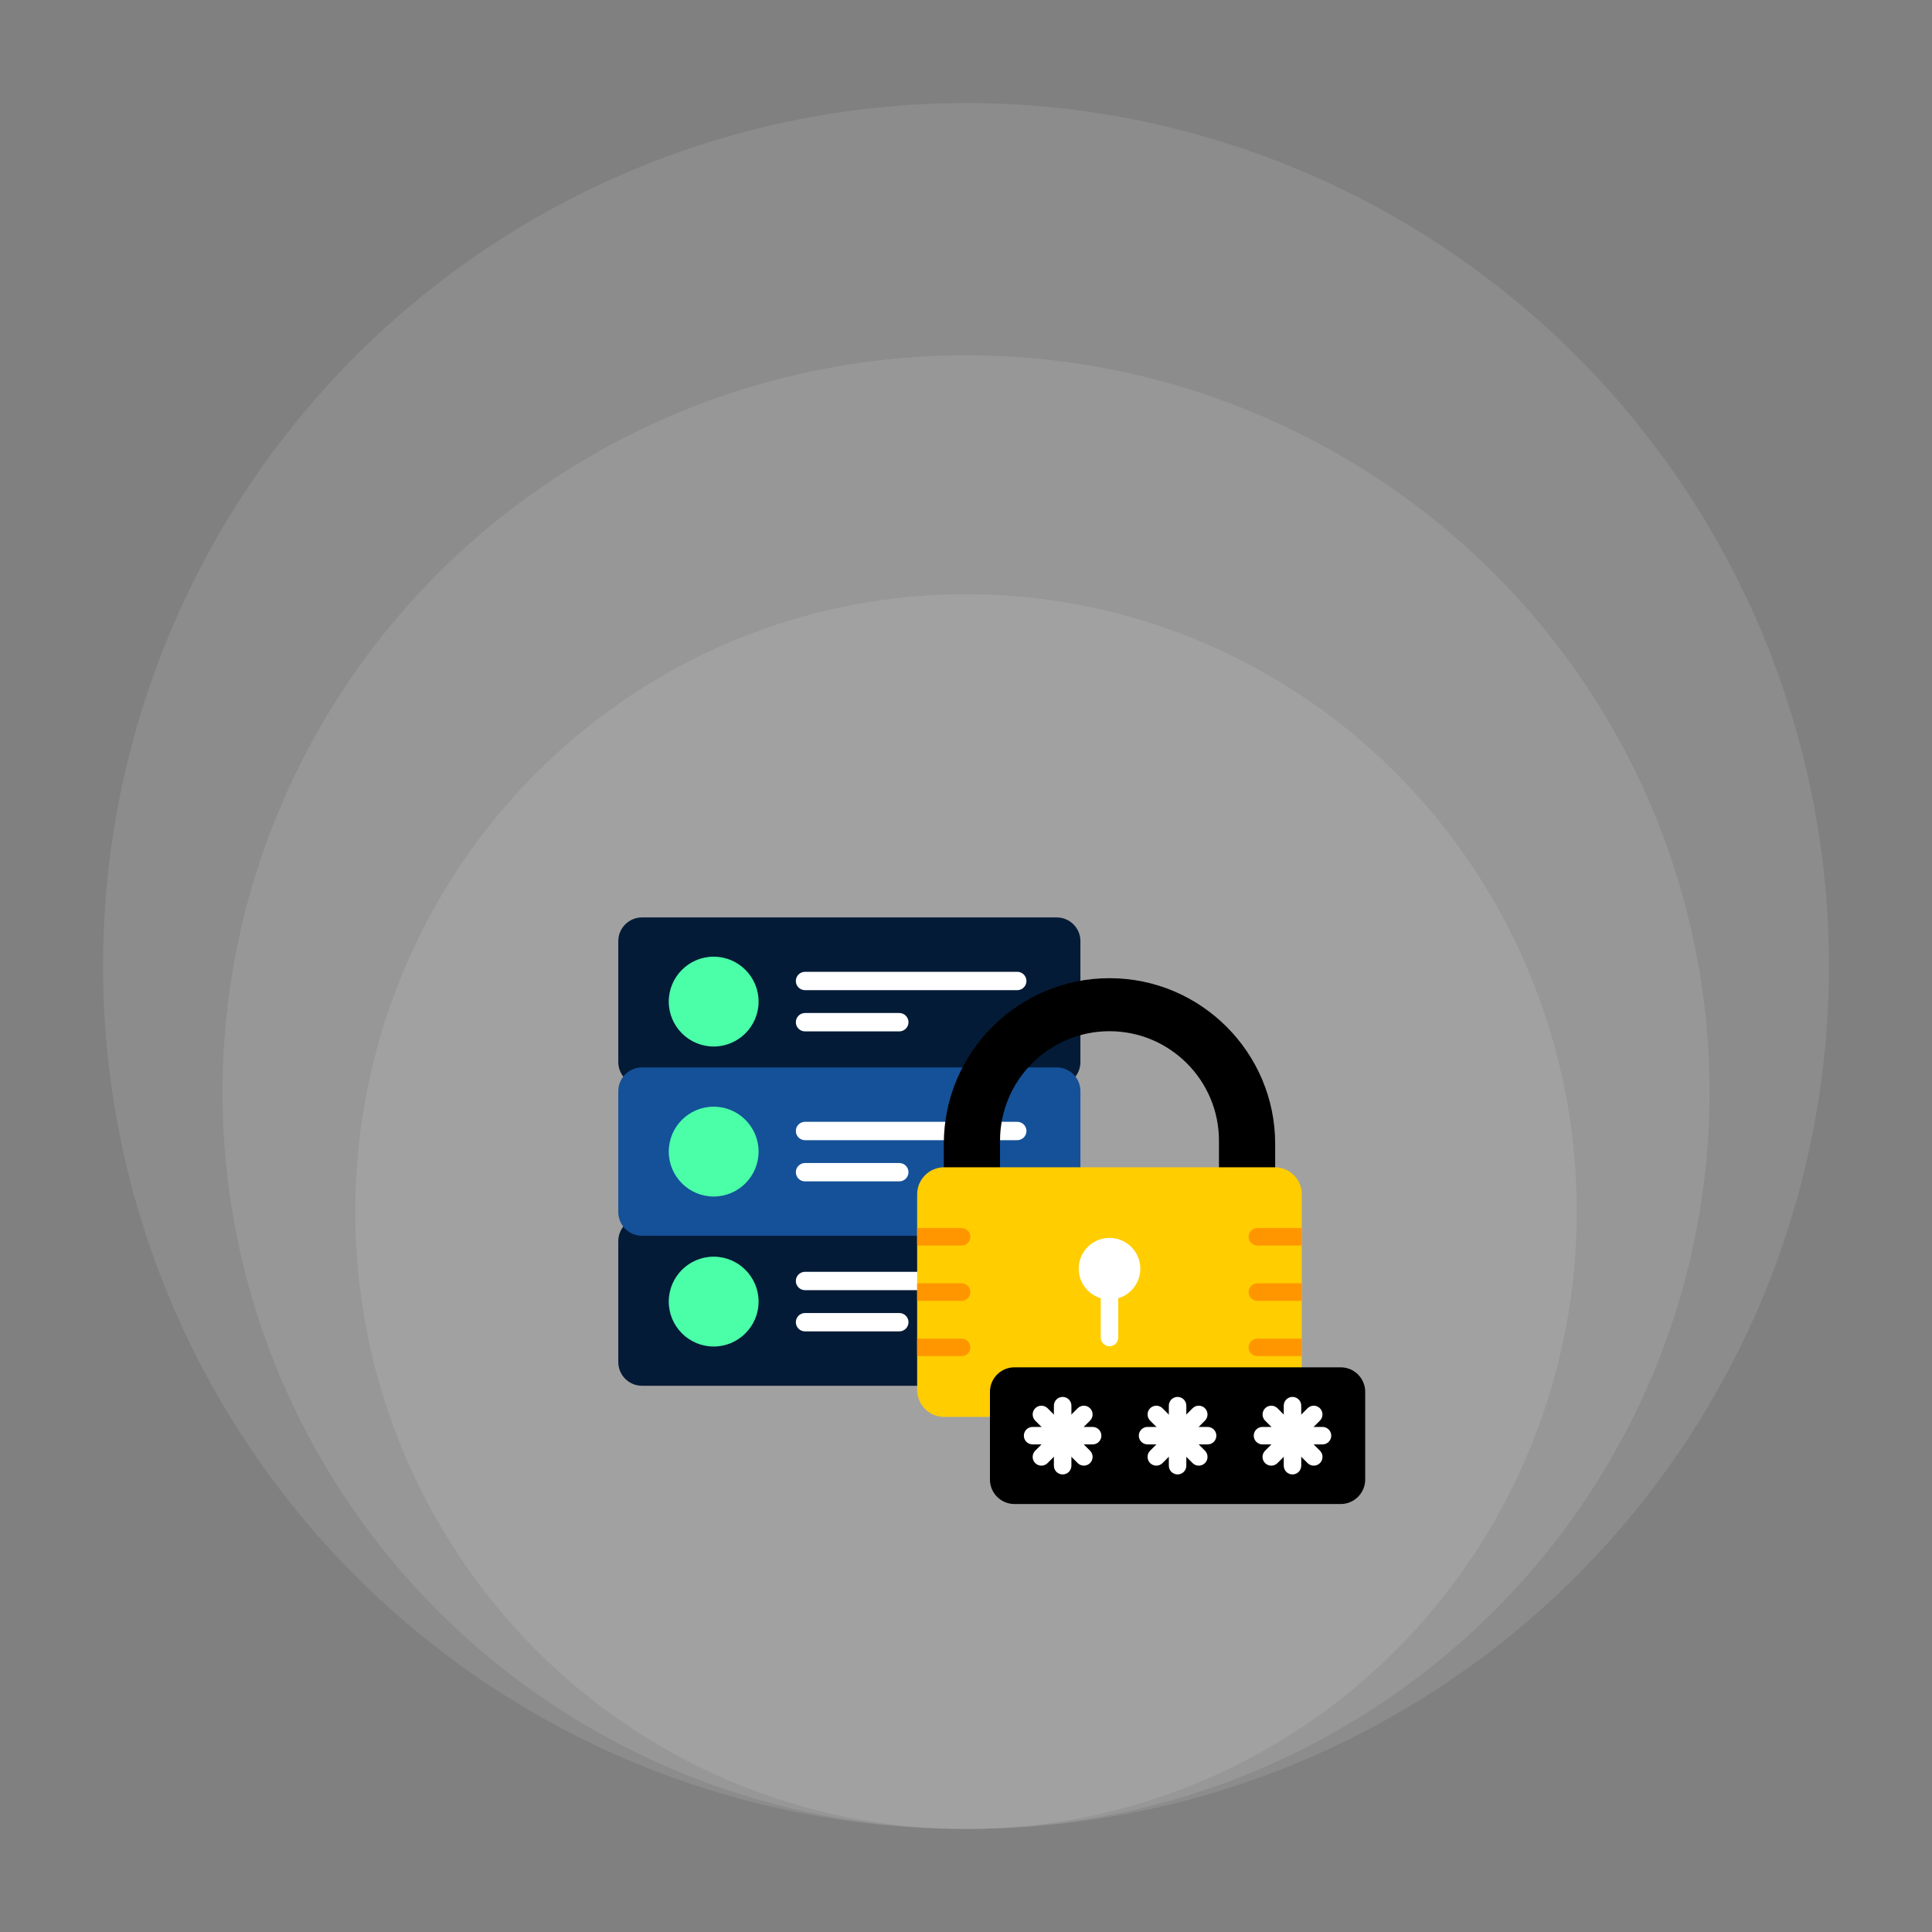 <svg xmlns="http://www.w3.org/2000/svg" width="150" height="150" viewBox="0 0 150 150" fill="none"><rect x="0" y="0" width="150" height="150" fill="#808080" stroke="none"/><ellipse cx="75.002" cy="94.067" rx="47.416" ry="47.931" fill="white" fill-opacity="0.1"></ellipse><ellipse cx="75.001" cy="84.794" rx="57.723" ry="57.208" fill="white" fill-opacity="0.1"></ellipse><ellipse cx="75" cy="75" rx="67" ry="67" fill="white" fill-opacity="0.1"></ellipse><path fill-rule="evenodd" clip-rule="evenodd" d="M82.044 84.3H49.844C48.83 84.3 48.004 83.474 48.004 82.46V73.068C48.004 72.053 48.83 71.228 49.844 71.228H82.044C83.058 71.228 83.883 72.053 83.883 73.067V82.46C83.883 83.474 83.059 84.3 82.044 84.3ZM82.044 107.591H49.844C48.83 107.591 48.004 106.767 48.004 105.753V96.36C48.004 95.345 48.83 94.52 49.844 94.52H82.044C83.058 94.52 83.883 95.345 83.883 96.36V105.752C83.883 106.767 83.059 107.591 82.044 107.591Z" fill="#041B37"></path><path fill-rule="evenodd" clip-rule="evenodd" d="M55.41 81.251C53.486 81.251 51.922 79.687 51.922 77.764C51.922 75.841 53.486 74.276 55.41 74.276C57.332 74.276 58.897 75.841 58.897 77.764C58.897 79.687 57.332 81.251 55.41 81.251Z" fill="#4AFFA8"></path><path fill-rule="evenodd" clip-rule="evenodd" d="M78.981 76.876H62.502C62.107 76.876 61.789 76.558 61.789 76.164C61.789 75.771 62.107 75.451 62.502 75.451H78.981C79.374 75.451 79.693 75.771 79.693 76.164C79.693 76.558 79.374 76.876 78.981 76.876ZM69.822 80.077H62.502C62.107 80.077 61.789 79.757 61.789 79.364C61.789 78.97 62.107 78.65 62.502 78.65H69.822C70.011 78.65 70.192 78.725 70.326 78.859C70.46 78.993 70.535 79.174 70.535 79.364C70.535 79.553 70.46 79.734 70.326 79.868C70.192 80.001 70.011 80.077 69.822 80.077Z" fill="white"></path><path fill-rule="evenodd" clip-rule="evenodd" d="M55.41 104.543C53.486 104.543 51.922 102.979 51.922 101.056C51.922 99.133 53.486 97.568 55.41 97.568C57.332 97.568 58.897 99.133 58.897 101.056C58.897 102.979 57.332 104.543 55.41 104.543Z" fill="#4AFFA8"></path><path fill-rule="evenodd" clip-rule="evenodd" d="M78.981 100.168H62.502C62.107 100.168 61.789 99.85 61.789 99.456C61.789 99.062 62.107 98.743 62.502 98.743H78.981C79.374 98.743 79.693 99.062 79.693 99.456C79.693 99.85 79.374 100.168 78.981 100.168ZM69.822 103.368H62.502C62.107 103.368 61.789 103.049 61.789 102.656C61.789 102.262 62.107 101.942 62.502 101.942H69.822C70.011 101.942 70.192 102.017 70.326 102.151C70.46 102.285 70.535 102.466 70.535 102.655C70.535 102.844 70.46 103.026 70.326 103.159C70.192 103.293 70.011 103.368 69.822 103.368Z" fill="white"></path><path fill-rule="evenodd" clip-rule="evenodd" d="M82.044 95.945H49.844C48.83 95.945 48.004 95.12 48.004 94.106V84.713C48.004 83.699 48.83 82.875 49.844 82.875H82.044C83.058 82.875 83.883 83.699 83.883 84.713V94.106C83.883 95.12 83.059 95.945 82.044 95.945Z" fill="#145198"></path><path fill-rule="evenodd" clip-rule="evenodd" d="M55.41 92.898C53.486 92.898 51.922 91.333 51.922 89.41C51.922 87.486 53.486 85.922 55.41 85.922C57.332 85.922 58.897 87.486 58.897 89.41C58.897 91.333 57.332 92.898 55.41 92.898Z" fill="#4AFFA8"></path><path fill-rule="evenodd" clip-rule="evenodd" d="M78.981 88.523H62.502C62.408 88.523 62.315 88.504 62.229 88.468C62.142 88.433 62.063 88.38 61.997 88.314C61.931 88.247 61.879 88.169 61.843 88.082C61.807 87.996 61.789 87.903 61.789 87.809C61.789 87.416 62.107 87.097 62.502 87.097H78.981C79.17 87.097 79.351 87.172 79.485 87.305C79.619 87.439 79.694 87.621 79.694 87.81C79.694 87.999 79.619 88.18 79.485 88.314C79.351 88.448 79.17 88.523 78.981 88.523ZM69.822 91.722H62.502C62.107 91.722 61.789 91.402 61.789 91.009C61.789 90.616 62.107 90.297 62.502 90.297H69.822C70.215 90.297 70.534 90.616 70.534 91.009C70.534 91.402 70.215 91.722 69.822 91.722Z" fill="white"></path><path fill-rule="evenodd" clip-rule="evenodd" d="M95.32 91.987C94.944 91.987 94.64 91.682 94.64 91.307V88.562C94.64 83.876 90.827 80.063 86.14 80.063C81.454 80.063 77.642 83.876 77.642 88.562V91.307C77.642 91.46 77.591 91.607 77.497 91.727C77.403 91.847 77.272 91.932 77.124 91.968C76.976 92.004 76.821 91.99 76.682 91.927C76.543 91.864 76.43 91.756 76.36 91.621H74.56C74.49 91.756 74.376 91.864 74.237 91.927C74.099 91.99 73.943 92.004 73.795 91.968C73.647 91.932 73.516 91.847 73.422 91.727C73.328 91.607 73.277 91.46 73.277 91.307V88.809C73.277 81.717 79.048 75.946 86.14 75.946C93.233 75.946 99.004 81.717 99.004 88.809V91.307C99.004 91.682 98.7 91.987 98.324 91.987C98.183 91.987 98.046 91.943 97.932 91.862C97.817 91.781 97.731 91.666 97.684 91.534H95.96C95.913 91.666 95.826 91.781 95.712 91.862C95.597 91.943 95.46 91.987 95.32 91.987Z" fill="black"></path><path fill-rule="evenodd" clip-rule="evenodd" d="M77.537 110.008H73.302C72.146 110.008 71.207 109.067 71.207 107.912V92.722C71.207 91.568 72.146 90.628 73.302 90.628H98.976C100.131 90.628 101.071 91.568 101.071 92.723V106.838C101.071 107.213 100.767 107.518 100.392 107.518H78.761C78.46 107.518 78.216 107.761 78.216 108.062V109.328C78.217 109.703 77.912 110.008 77.537 110.008Z" fill="#FFCD00"></path><path fill-rule="evenodd" clip-rule="evenodd" d="M71.207 105.288V103.93H74.658C75.034 103.93 75.337 104.234 75.337 104.609C75.337 104.985 75.034 105.288 74.658 105.288H71.207ZM71.207 100.996V99.638H74.658C75.034 99.638 75.337 99.943 75.337 100.318C75.337 100.693 75.034 100.996 74.658 100.996H71.207ZM71.207 96.705V95.346H74.658C75.034 95.346 75.337 95.65 75.337 96.025C75.337 96.4 75.034 96.705 74.658 96.705H71.207Z" fill="#FF9600"></path><path fill-rule="evenodd" clip-rule="evenodd" d="M104.092 116.772H78.763C77.712 116.772 76.859 115.919 76.859 114.869V108.062C76.859 107.013 77.712 106.158 78.763 106.158H104.092C105.141 106.158 105.994 107.013 105.994 108.062V114.869C105.994 115.919 105.141 116.772 104.092 116.772Z" fill="black"></path><path fill-rule="evenodd" clip-rule="evenodd" d="M82.504 114.474C82.128 114.474 81.824 114.171 81.824 113.795V109.135C81.824 108.76 82.128 108.456 82.504 108.456C82.879 108.456 83.184 108.76 83.184 109.135V113.795C83.184 114.171 82.879 114.474 82.504 114.474Z" fill="white"></path><path fill-rule="evenodd" clip-rule="evenodd" d="M80.855 113.792C80.721 113.792 80.589 113.752 80.478 113.678C80.366 113.603 80.279 113.497 80.228 113.373C80.176 113.249 80.163 113.112 80.189 112.98C80.215 112.849 80.28 112.727 80.375 112.632L83.67 109.337C83.797 109.21 83.97 109.138 84.15 109.138C84.33 109.138 84.503 109.21 84.63 109.337C84.694 109.4 84.744 109.475 84.778 109.557C84.813 109.64 84.83 109.728 84.83 109.817C84.83 109.907 84.813 109.995 84.778 110.077C84.744 110.16 84.694 110.235 84.63 110.298L81.335 113.593C81.272 113.656 81.197 113.707 81.115 113.741C81.032 113.775 80.944 113.793 80.855 113.792Z" fill="white"></path><path fill-rule="evenodd" clip-rule="evenodd" d="M84.832 112.144H80.172C79.797 112.144 79.492 111.841 79.492 111.466C79.492 111.089 79.797 110.786 80.172 110.786H84.832C84.921 110.786 85.01 110.803 85.092 110.838C85.175 110.872 85.249 110.922 85.312 110.985C85.376 111.048 85.425 111.123 85.46 111.206C85.493 111.288 85.511 111.376 85.511 111.466C85.511 111.841 85.207 112.144 84.832 112.144Z" fill="white"></path><path fill-rule="evenodd" clip-rule="evenodd" d="M84.15 113.792C83.977 113.792 83.802 113.726 83.67 113.593L80.375 110.298C80.247 110.17 80.176 109.997 80.176 109.817C80.176 109.637 80.247 109.464 80.375 109.337C80.502 109.21 80.675 109.138 80.855 109.138C81.035 109.138 81.208 109.21 81.335 109.337L84.63 112.632C84.694 112.695 84.744 112.77 84.778 112.853C84.813 112.935 84.83 113.023 84.83 113.113C84.83 113.202 84.813 113.29 84.778 113.373C84.744 113.455 84.694 113.53 84.63 113.593C84.568 113.656 84.493 113.706 84.41 113.741C84.328 113.775 84.24 113.792 84.15 113.792ZM91.427 114.474C91.051 114.474 90.748 114.171 90.748 113.795V109.135C90.748 108.76 91.051 108.456 91.427 108.456C91.802 108.456 92.106 108.76 92.106 109.135V113.795C92.106 114.171 91.802 114.474 91.427 114.474Z" fill="white"></path><path fill-rule="evenodd" clip-rule="evenodd" d="M89.777 113.792C89.642 113.792 89.511 113.752 89.399 113.678C89.288 113.603 89.201 113.497 89.149 113.373C89.098 113.249 89.085 113.112 89.111 112.98C89.137 112.849 89.201 112.728 89.296 112.632L92.592 109.337C92.857 109.072 93.287 109.072 93.552 109.337C93.817 109.602 93.817 110.033 93.552 110.298L90.257 113.593C90.194 113.656 90.119 113.707 90.037 113.741C89.954 113.775 89.866 113.793 89.777 113.792Z" fill="white"></path><path fill-rule="evenodd" clip-rule="evenodd" d="M93.757 112.144H89.098C88.723 112.144 88.418 111.841 88.418 111.466C88.418 111.089 88.723 110.786 89.098 110.786H93.757C94.133 110.786 94.437 111.089 94.437 111.466C94.437 111.555 94.419 111.643 94.385 111.726C94.351 111.808 94.301 111.883 94.237 111.946C94.174 112.009 94.099 112.059 94.017 112.093C93.934 112.127 93.846 112.144 93.757 112.144Z" fill="white"></path><path fill-rule="evenodd" clip-rule="evenodd" d="M93.072 113.792C92.898 113.792 92.724 113.726 92.592 113.593L89.296 110.298C89.169 110.17 89.098 109.997 89.098 109.817C89.098 109.637 89.169 109.464 89.296 109.337C89.424 109.21 89.597 109.138 89.777 109.138C89.957 109.138 90.13 109.21 90.257 109.337L93.552 112.632C93.647 112.727 93.712 112.848 93.738 112.98C93.764 113.112 93.751 113.249 93.7 113.373C93.648 113.497 93.561 113.603 93.449 113.678C93.338 113.752 93.206 113.792 93.072 113.792ZM100.348 114.474C100.259 114.474 100.171 114.457 100.088 114.423C100.006 114.388 99.931 114.338 99.868 114.275C99.805 114.212 99.755 114.137 99.721 114.055C99.687 113.972 99.669 113.884 99.67 113.795V109.135C99.67 108.76 99.973 108.456 100.348 108.456C100.724 108.456 101.028 108.76 101.028 109.135V113.795C101.028 114.171 100.724 114.474 100.348 114.474Z" fill="white"></path><path fill-rule="evenodd" clip-rule="evenodd" d="M98.703 113.792C98.568 113.792 98.437 113.752 98.325 113.678C98.214 113.603 98.126 113.497 98.075 113.373C98.024 113.249 98.01 113.112 98.037 112.98C98.063 112.849 98.127 112.728 98.222 112.632L101.518 109.337C101.783 109.072 102.213 109.072 102.478 109.337C102.743 109.602 102.743 110.033 102.478 110.298L99.183 113.593C99.12 113.656 99.045 113.707 98.963 113.741C98.88 113.775 98.792 113.793 98.703 113.792Z" fill="white"></path><path fill-rule="evenodd" clip-rule="evenodd" d="M102.679 112.144H98.019C97.645 112.144 97.34 111.841 97.34 111.466C97.34 111.089 97.645 110.786 98.019 110.786H102.679C103.054 110.786 103.358 111.089 103.358 111.466C103.358 111.841 103.054 112.144 102.679 112.144Z" fill="white"></path><path fill-rule="evenodd" clip-rule="evenodd" d="M102 113.792C101.825 113.792 101.652 113.726 101.519 113.593L98.224 110.298C98.097 110.17 98.025 109.998 98.025 109.817C98.025 109.637 98.097 109.465 98.224 109.337C98.351 109.21 98.524 109.138 98.704 109.138C98.884 109.138 99.057 109.21 99.185 109.337L102.48 112.632C102.575 112.727 102.639 112.849 102.666 112.98C102.692 113.112 102.678 113.249 102.627 113.373C102.576 113.497 102.489 113.603 102.377 113.678C102.265 113.752 102.134 113.792 102 113.792ZM86.141 100.895C84.823 100.895 83.75 99.821 83.75 98.503C83.75 97.184 84.823 96.11 86.141 96.11C87.461 96.11 88.534 97.184 88.534 98.503C88.534 99.821 87.461 100.895 86.141 100.895Z" fill="white"></path><path fill-rule="evenodd" clip-rule="evenodd" d="M86.141 104.524C85.766 104.524 85.461 104.22 85.461 103.844V100.216C85.461 99.841 85.766 99.536 86.141 99.536C86.516 99.536 86.82 99.841 86.82 100.216V103.844C86.82 104.22 86.516 104.524 86.141 104.524Z" fill="white"></path><path fill-rule="evenodd" clip-rule="evenodd" d="M101.073 95.346V96.705H97.621C97.246 96.705 96.941 96.4 96.941 96.025C96.941 95.65 97.246 95.346 97.621 95.346H101.073ZM101.073 99.638V100.996H97.621C97.246 100.996 96.941 100.693 96.941 100.318C96.941 99.943 97.246 99.638 97.621 99.638H101.073ZM101.073 103.93V105.288H97.621C97.246 105.288 96.941 104.985 96.941 104.609C96.941 104.234 97.246 103.93 97.621 103.93H101.073Z" fill="#FF9600"></path></svg>